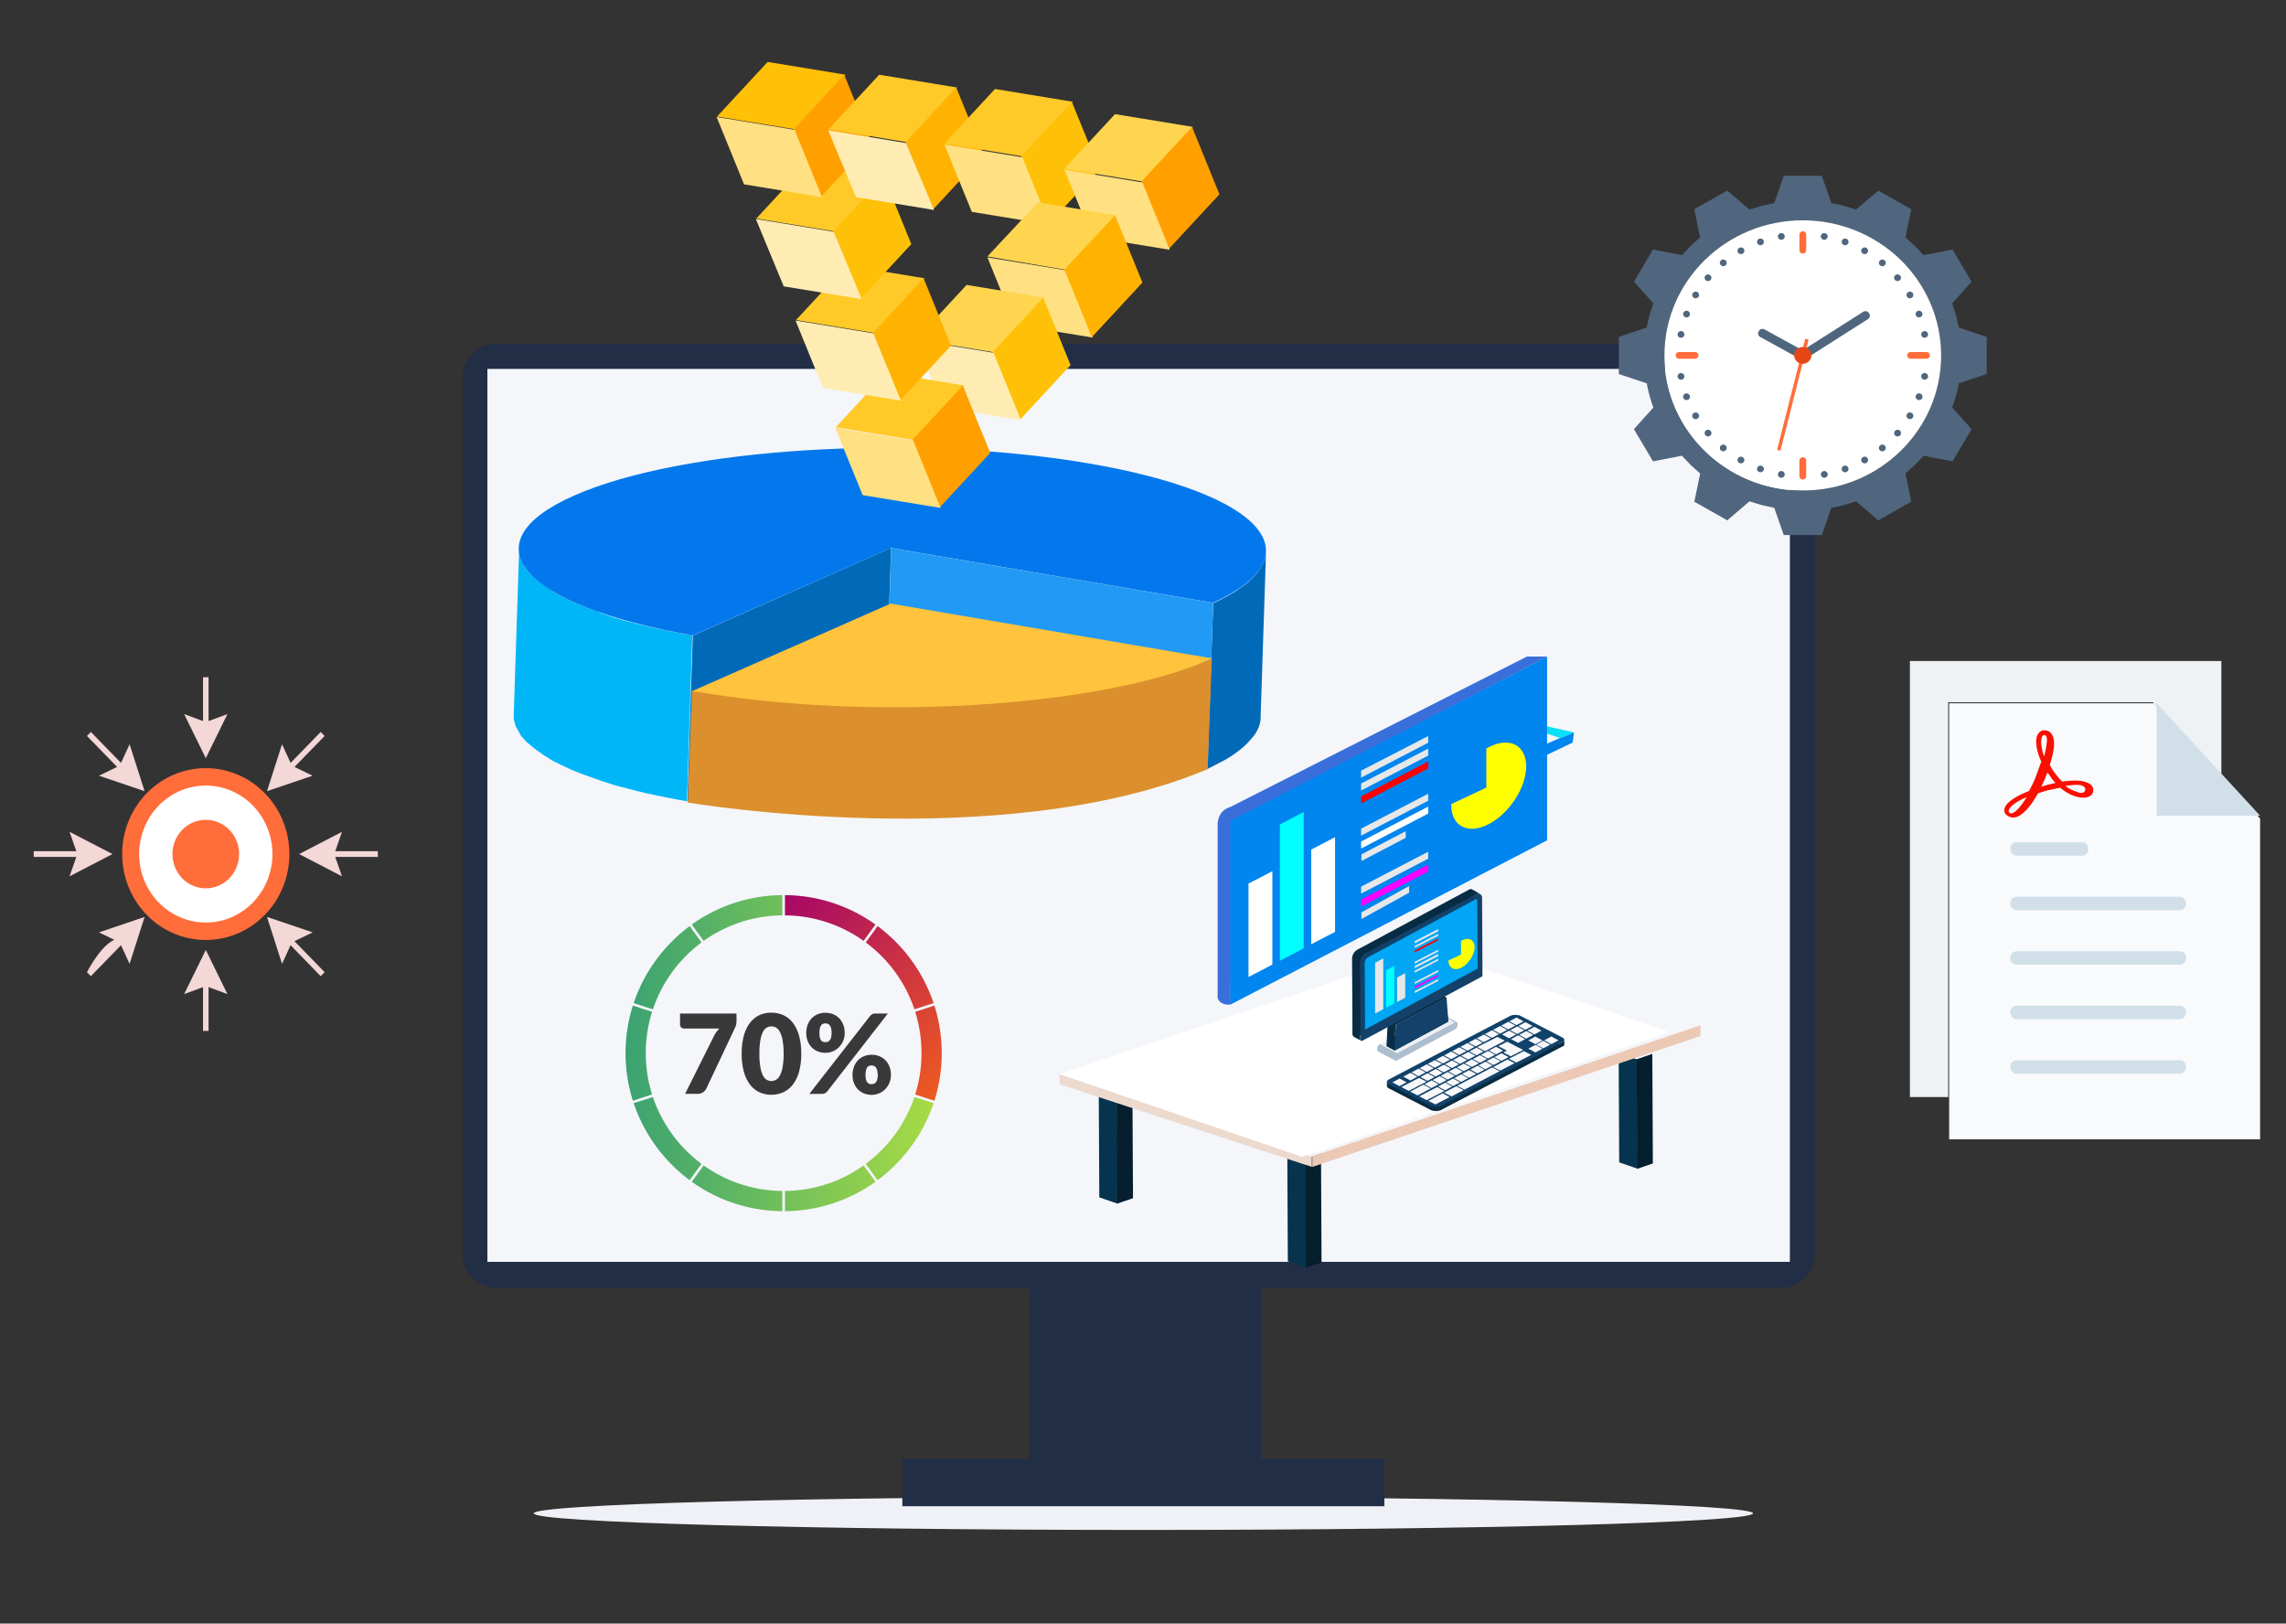 <svg xmlns="http://www.w3.org/2000/svg" xmlns:xlink="http://www.w3.org/1999/xlink" width="490" height="348"><rect width="100%" height="100%" fill="#333333" stroke="none"/><style><![CDATA[.N{fill:#e6e7e8}.O{fill:#fff}.P{fill:#ffe082}.Q{fill:#ffca28}.R{fill:#ffc107}.S{fill:#ff6d3b}.T{fill:#ffecb3}.U{fill:#051f2f}.V{fill:#ffd54f}.W{fill:#ffa000}.X{fill:#ffb300}.Y{fill:#06334e}]]></style><defs><linearGradient id="A" x1="136.43" x2="201.62" y1="241.48" y2="241.48" gradientUnits="userSpaceOnUse"><stop stop-color="#3aa272" offset="0"/><stop stop-color="#a7db44" offset="1"/></linearGradient><linearGradient id="B" x1="169.89" x2="207.47" y1="208.44" y2="245.85" gradientUnits="userSpaceOnUse"><stop stop-color="#a60767" offset="0"/><stop stop-color="#ee5b21" offset="1"/></linearGradient><path id="C" d="M465.321 223.621H430.81c-.768 0-1.359.618-1.359 1.42s.591 1.42 1.359 1.42h34.452c.768 0 1.359-.618 1.359-1.42s-.532-1.42-1.3-1.42z"/><path id="D" d="M324.94 233.969l1.502.804-1.502.804-1.502-.804z"/><path id="E" d="M310.032 247.625l1.502-.804 1.502.804-1.502.804z"/><path id="F" d="m308.39 216.74-4.972 2.545v-0.402l4.972-2.545z"/><path id="G" d="m306.27 178.76-14.196 7.366v-1.473l14.196-7.366z"/><path id="H" d="m235.3 90.666-16.5-2.7-5.8-14.2 16.5 2.7 5.8 14.2"/><path id="I" d="m208.6 79.566 16.5 2.7-10.7 11.5-16.5-2.7 10.7-11.5"/><path id="J" d="m224.8 82.266 5.8 14.2-10.7 11.5-5.8-14.2 10.7-11.5"/></defs><g transform="matrix(1.013 0 0 1.017 -4.12 -19.846)"><path d="M375 338.47c0 1.9-57.8 3.5-129 3.5s-129-1.6-129-3.5 57.8-3.5 129-3.5c71.3.1 129 1.6 129 3.5z" fill="#eff1f6"/><g fill="#212e46"><path d="m222 275.97h49v58h-49z"/><path d="M195 326.966h102v10H195zm185.8-36H109.2c-3.9 0-7.2-3.2-7.2-7.2v-184.6a7.17 7.17 0 0 1 7.2-7.2h271.7c3.9 0 7.2 3.2 7.2 7.2v184.6c-.1 4-3.3 7.2-7.3 7.2z"/></g><path d="M107.2 97.266h275.6v188.2H107.2z" fill="#f4f6fa"/><path d="m416.5 167.73v91.9h65.8v-67.6l-22.5-24.3z" fill="#f8fafc"/><path d="m459.6 167.53 14.5 15.6v-24.3h-65.9v91.9h8.1v-83.2z" fill="#eef2f5"/><g transform="translate(0 7.865)" fill="#d1dfe9"><path d="M430.81 203.49h34.452c.768 0 1.359-.618 1.359-1.42s-.591-1.42-1.359-1.42H430.81c-.768 0-1.359.618-1.359 1.42s.591 1.42 1.359 1.42zm0-11.487h13.769c.768 0 1.359-.618 1.359-1.42s-.532-1.42-1.3-1.42H430.81c-.768 0-1.359.618-1.359 1.42s.591 1.42 1.359 1.42zm34.512 20.133h-34.511c-.768 0-1.359.618-1.359 1.42s.591 1.42 1.359 1.42h34.452c.768 0 1.359-.618 1.359-1.42.059-.803-.532-1.42-1.3-1.42z"/><use xlink:href="#C"/><use y="11.487" xlink:href="#C"/><path d="m460.4 159.87v23.7h21.9z"/></g><path d="M271.959 136.088a6.89 6.89 0 0 1-.621 2.153 13.88 13.88 0 0 1-1.33 2.112c-.621.704-1.331 1.449-2.218 2.153-.976.745-2.04 1.532-3.371 2.277-1.064.621-2.306 1.242-3.637 1.863l-1.242 34.949 3.637-1.863a23.75 23.75 0 0 0 3.371-2.277c.887-.704 1.597-1.408 2.218-2.153.621-.621 1.064-1.325 1.419-2.029s.532-1.408.621-2.153v-.414l1.153-34.991z" fill="#006ab9"/><path d="m260.77 146.59-1.153 35.032-68.122-11.553 1.153-35.032z" fill="#209af4"/><path d="m192.62 134.99-1.153 35.032-41.955 18.427 1.153-34.991z" fill="#006ab9"/><path d="M148.523 153.066l-.621-.124-1.508-.29c-.266-.041-.532-.124-.798-.166l-1.242-.248c-.266-.041-.532-.124-.798-.166l-1.153-.248c-.266-.083-.532-.124-.887-.207l-1.064-.248c-.266-.083-.532-.124-.887-.207l-.976-.248-.798-.207-.976-.248-.798-.207-.887-.248-.798-.248c-.266-.083-.621-.166-.887-.29l-.798-.248-.798-.29-.71-.248-.887-.373-.71-.248-.798-.29c-.177-.083-.444-.166-.621-.248-.266-.083-.532-.207-.71-.29s-.444-.166-.621-.248c-.266-.083-.444-.207-.71-.29-.177-.083-.444-.166-.621-.29l-1.863-.87c-.177-.083-.355-.166-.532-.29-.177-.083-.355-.207-.621-.29-.177-.083-.355-.207-.532-.29-.177-.124-.355-.207-.532-.331-.177-.083-.355-.207-.444-.29-.177-.124-.355-.207-.532-.331-.177-.083-.266-.207-.444-.29-.177-.124-.355-.207-.444-.331-.177-.083-.266-.207-.444-.29l-.444-.331c-.089-.083-.266-.207-.355-.29l-.444-.331c-.089-.083-.266-.207-.355-.29-.089-.124-.266-.207-.355-.331-.089-.083-.177-.207-.355-.29-.089-.124-.177-.207-.355-.331-.089-.083-.177-.207-.266-.29-.089-.124-.177-.248-.266-.331s-.177-.207-.266-.29c-.089-.124-.177-.248-.266-.331s-.177-.207-.177-.29c-.089-.124-.177-.248-.177-.373-.089-.083-.089-.207-.177-.29-.089-.124-.089-.248-.177-.373-.089-.083-.089-.207-.177-.29-.089-.124-.089-.248-.177-.373 0-.083-.089-.207-.089-.29 0-.124-.089-.248-.089-.414 0-.083-.089-.166-.089-.248 0-.166-.089-.29-.089-.455v-.87l-1.153 35.032v.87c0 .166 0 .29.089.455 0 .083.089.166.089.248 0 .124.089.248.089.414 0 .083.089.207.089.29.089.124.089.248.177.373 0 .083.089.207.177.29.089.124.089.248.177.373.089.083.089.207.177.29.089.124.177.248.177.373.089.083.177.207.177.29.089.124.177.248.266.331s.177.207.266.29c.089.124.177.248.266.331s.177.207.266.29c.089.124.177.207.355.331.089.083.177.207.355.29.089.124.266.207.355.331.089.083.266.207.355.29.089.124.266.207.444.331.089.083.266.207.355.29l.444.331c.177.083.266.207.444.29.177.124.355.207.444.331.177.083.266.207.444.29.177.124.355.207.532.331.177.083.355.207.444.29.177.124.355.207.532.331.177.083.355.207.532.29a2.09 2.09 0 0 0 .621.29c.177.083.355.207.532.29l1.863.87c.177.083.443.166.621.29.266.083.444.207.71.29.177.083.444.166.621.248.266.083.444.207.71.29.177.083.444.166.71.248l.798.29.71.248.798.29.71.248.798.29.798.248c.266.083.621.166.887.29l.798.248.887.248.798.207.976.248.798.207.976.248.798.207 1.064.248c.266.083.532.124.887.207l1.153.248c.266.041.532.124.798.166l1.242.248c.266.041.532.124.798.166l1.508.29.621.124 2.129.373 1.153-35.032c-.621-.041-1.331-.166-2.04-.29z" fill="#00b6f7"/><path d="m234.31 117.16c36.899 6.253 48.608 19.379 26.433 29.4l-68.122-11.553-41.955 18.427c-36.544-6.377-47.809-19.504-25.102-29.483 22.885-10.062 71.581-13.085 108.75-6.791z" fill="#0378ec"/><path d="M150.49 165.06l-.887 23.603s66.525 11.18 109.99-7.04l.887-23.189s-31.045 12.423-109.99 6.625z" fill="#db902d"/><path d="M260.561 158.283l-.532.248c-22.885 10.021-71.492 13.085-108.657 6.75l-.798-.124 41.955-18.427z" fill="#ffc33d"/><path d="M280.35 263.66l-3.897-1.339.115 23.036 3.897 1.339z" class="Y"/><path d="m285.88 250.83-4.06-1.339-3.463 1.138 4.06 1.339z" fill="#69b8b6"/><path d="M280.265 263.76l.115 22.969 3.324-1.138-.115-22.969z" class="U"/><path d="M240.46 250.98l-3.897-1.339.115 22.233 3.897 1.339z" class="Y"/><path d="m244.31 245.86-4.06-1.339-3.463 1.138 4.06 1.339z" fill="#69b8b6"/><path d="M240.37 251.89l.115 21.295 3.324-1.138-.115-21.228z" class="U"/><path d="m228.28 245.9v2.143l53.377 17.411v-2.143z" fill="#ecdace"/><path d="m228.3 245.91 51.235 17.411 77.827-26.251-51.235-17.411z" class="O"/><path d="M350.47 242.8l-3.897-1.339.115 23.036 3.897 1.339z" class="Y"/><path d="M350.37 242.77l.115 23.096 3.324-1.145-.115-23.096z" class="U"/><path d="m281.75 263.2v2.252l82.119-27.589v-2.252z" fill="#ecc9b4"/><path d="M335.08 238.675c0 .201-.15.402-.451.536l-.751.402v-.871l-1.577-.804-1.502.804.901.469.676-.335.601.335-.676.335-1.577-.804v.067l-.751-.402c0-.201-.075-.335-.15-.536l.526-.268v-.871l-1.577-.804-.376.201v-.335l-1.577-.871-.376.201v-.335l-1.577-.804-1.502.804v.201l-.225-.134-1.502.804v.201l-.225-.134-1.502.804v.201l-.225-.134-1.502.804v.201l-.15-.067-1.502.804v.201l-.225-.067-1.502.804v.201l-.225-.134-1.502.804v.201l-.225-.134-1.502.804v.201l-.225-.134-1.502.804v.201l-.225-.134-1.502.804v.201l-.225-.134-1.502.804v.201l-.225-.134-1.502.804v.201l-.225-.134-1.502.804v.201l-.225-.134-1.502.804v.804l-.751-.402-1.502.804v.804l-.751-.402c-.3.067-.451-.134-.451-.335v.871c0 .201.15.402.451.536l8.862 4.554c.601.268 1.502.268 2.103 0l25.685-13.393c.3-.067.451-.268.451-.469v-.938z" fill="#072c44"/><path d="M334.625 238.157l-8.862-4.554c-.601-.268-1.502-.268-2.103 0l-25.685 13.393c-.601.335-.601.804 0 1.071l8.862 4.554c.601.268 1.502.268 2.103 0l25.685-13.393c.601-.268.601-.804 0-1.071z" fill="#114269"/><g fill="#f8f8fb"><use xlink:href="#D"/><use x="-1.726" y=".897" xlink:href="#D"/><use x="-3.453" y="1.794" xlink:href="#D"/><use x=".173" y="1.872" xlink:href="#D"/><use x="3.8" y="1.951" xlink:href="#D"/><use x="-5.18" y="2.691" xlink:href="#D"/><use x="2.073" y="2.848" xlink:href="#D"/><use x="-6.905" y="3.588" xlink:href="#D"/><use x=".347" y="3.745" xlink:href="#D"/><use x="-8.632" y="4.485" xlink:href="#D"/><path d="M320.918 238.054l1.577.804-4.206 2.21-1.652-.871z"/><use x="-12.084" y="6.279" xlink:href="#D"/><use x="-8.459" y="6.357" xlink:href="#D"/><path d="M322.982 239.06l1.802.938 1.577.804-2.629 1.339-1.577-.804.751-.402-1.802-.938z"/><use x="-13.81" y="7.177" xlink:href="#D"/><use x="-10.186" y="7.254" xlink:href="#D"/><use x="-7.723" y="7.938" xlink:href="#D"/><use x="-15.538" y="8.073" xlink:href="#D"/><use x="-11.913" y="8.151" xlink:href="#D"/><use x="-9.429" y="8.824" xlink:href="#D"/><use x="-17.263" y="8.97" xlink:href="#D"/><use x="-13.638" y="9.048" xlink:href="#D"/><path d="M323.04 242.8l1.502.804-3.004 1.54-1.502-.737z"/><use x="-11.134" y="9.71" xlink:href="#D"/><use x="-18.989" y="9.867" xlink:href="#D"/><use x="-15.364" y="9.946" xlink:href="#D"/><use x="-12.842" y="10.597" xlink:href="#D"/><use x="-20.715" y="10.763" xlink:href="#D"/><use x="-17.091" y="10.842" xlink:href="#D"/><use x="-14.547" y="11.484" xlink:href="#D"/><use x="-22.442" y="11.661" xlink:href="#D"/><use x="-18.817" y="11.739" xlink:href="#D"/><use x="-16.254" y="12.37" xlink:href="#D"/><use x="-24.736" y="12.853" xlink:href="#D"/><use x="-17.961" y="13.257" xlink:href="#D"/><path d="M319.812 244.473l1.577.804-7.435 3.884-1.577-.804zm-15.473 2.212l1.577.804-3.755 1.942-1.577-.804zm.897 1.425l1.577.804-2.779 1.473-1.577-.804zm6.95.35l1.577.804-2.554 1.339-1.577-.804zm-2.876 1.476l1.502.804-3.004 1.54-1.502-.737z"/><use x="1.9" y=".975" xlink:href="#D"/><use x="-1.554" y="2.77" xlink:href="#D"/><use x="7.392" y="3.999" xlink:href="#D"/><path d="M330.614 238.86l.225.134 1.277.67-1.502.804-1.502-.804.15-.067zm-1.677-.881l.225.134 1.277.67-1.502.804-1.502-.804.15-.067z"/><use x="-10.357" y="5.382" xlink:href="#D"/><use x="4.006" y="5.758" xlink:href="#D"/><use x="-4.309" y="6.164" xlink:href="#D"/><use x="-6.015" y="7.05" xlink:href="#D"/><path d="M326.5 241.05l1.577.804-3.154 1.607-1.577-.804z"/><use x="-15.094" y="13.729" xlink:href="#D"/><use xlink:href="#E"/><use x="1.706" y="-.886" xlink:href="#E"/><use x="3.394" y="-1.763" xlink:href="#E"/><use x="5.156" y="-2.679" xlink:href="#E"/><use x="6.844" y="-3.555" xlink:href="#E"/><use x="8.55" y="-4.443" xlink:href="#E"/><use x="10.238" y="-5.32" xlink:href="#E"/><path d="M304.38 250.58l3.755-1.942 1.577.804-3.755 1.942z"/></g><path d="m299.72 241.48-3.676-1.942 12.183-6.496 3.676 1.942z" fill="#ecf0f4"/><path d="M312.483 235.272c0-.134-.072-.268-.144-.335l-3.748-1.942c-.072-.067-.216-.067-.36 0l3.676 2.009c.144-.067.216-.067.36-.067-.072 0-.216 0-.36.067l-12.183 6.496-3.676-1.942a1.22 1.22 0 0 0-.577.871v.335c0 .134.072.268.144.335l3.676 1.942c.072.067.216.067.433-.067l12.183-6.496a1.22 1.22 0 0 0 .577-.871z" fill="#adbecf"/><path d="M291.316 219.651l23.5-12.59c.288-.201.649-.201.793-.067l1.658.938c-.216-.134-.505-.067-.793.067l-1.081.603 1.153.603c.144.067.216.201.216.402l.072 13.728.937.536-9.299 4.955 1.658.938-10.741 5.759-.144 2.21 9.443-5.156 1.73.938.072 1.339-11.318 6.094-1.73-.938.072-1.406.216-4.018-5.839 3.08v.603c0 .335 0 .469.216.603l-1.514-.804c-.216-.134-.36-.335-.36-.67v-2.143l-.072-13.728c0-.737.505-1.54 1.153-1.875z" fill="#072c44"/><path d="M310.435 233.488l-.288-3.817-10.741 5.826-.216 4.018-.072 1.406 11.39-6.094zm5.866-25.45c.721-.402 1.37-.067 1.37.737l.072 13.46v2.947c0 .067 0 .067-.072.134l-25.302 13.527c-.216.134-.433 0-.433-.268v-2.545l-.072-13.728a2.36 2.36 0 0 1 1.153-1.875zm-23.5 28.461l23.86-12.791c.072 0 .072-.067.072-.134l-.072-14.063c0-.402-.288-.603-.721-.335l-22.491 12.121c-.36.201-.721.737-.721 1.138z" fill="#134169"/><path d="M292.815 222.524l.072 13.996 23.852-12.857-.072-13.996c0-.402-.216-.737-.793-.402l-22.339 11.987a1.5 1.5 0 0 0-.721 1.272z" fill="#01a6f4"/><g class="N"><path d="M308.39 215.32v.469l-4.972 2.545v-.469z"/><use xlink:href="#F"/></g><use y=".951" fill="red" xlink:href="#F"/><g class="N"><use y="3.333" xlink:href="#F"/><path d="m308.39 221.02-4.972 2.545v-0.469l4.972-2.545z"/><use y="5.235" xlink:href="#F"/><use y="7.618" xlink:href="#F"/></g><use y="8.57" fill="#f0f" xlink:href="#F"/><g class="N"><use y="9.52" xlink:href="#F"/><path d="M299.685 225.551l1.729-.938v5.156l-1.729.938z"/></g><path d="M297.359 224.022l1.729-.938v7.902l-1.729.938z" fill="#0ff"/><path d="M295.033 222.43l1.729-.938v10.715l-1.729.938z" class="N"/><path d="M313.213 220.689v-2.88c.072 0 .144-.067.144-.067 1.513-.804 2.738-.134 2.738 1.406s-1.225 3.482-2.738 4.286-2.738.134-2.81-1.406v-.067z" fill="#ff0"/><path d="M330.35 176.69l3.603-1.54 3.171-1.272-.288 2.143-6.197 2.947z" fill="#0185ef"/><path d="M264.455 231.224s-2.234.335-2.738-1.406v-36.095s-.36-3.281 2.738-4.152l62.693-31.675h4.324l-66.873 34.822z" fill="#3a6fdb"/><path d="m264.41 192.54v38.706l67.017-34.621v-38.706z" fill="#0185ef"/><path d="M337.14 173.88l-5.693-1.272v1.54l2.81.938z" fill="#09e1f8"/><path d="M318.57 185.505v-8.237c.144-.067.288-.201.504-.268 4.324-2.277 7.927-.469 7.927 4.018s-3.531 9.911-7.927 12.188c-4.324 2.277-7.927.469-7.927-4.018v-.201z" fill="#ff0"/><path d="m281.52 198.57 5.044-2.612v19.956l-5.044 2.612z" class="O"/><path d="m274.88 193.28 5.044-2.612v28.728l-5.044 2.612z" fill="#0ff"/><path d="m268.25 205.74 5.044-2.612v19.688l-5.044 2.612z" class="O"/><g class="N"><path d="m306.27 174.64v1.406l-14.196 7.366v-1.473z"/><use xlink:href="#G"/></g><use y="2.713" fill="red" xlink:href="#G"/><use y="9.51" xlink:href="#G" class="N"/><use y="12.224" xlink:href="#G" class="O"/><g class="N"><path d="m301.51 196.1-9.368 4.889v-1.406l9.368-4.889z"/><use y="21.733" xlink:href="#G"/></g><use y="24.446" fill="#f0f" xlink:href="#G"/><path d="m302.23 207.66-10.089 5.558v-1.406l10.089-5.558z" class="N"/><path d="M432.9 187.53c-1.3 2.1-2.5 3.4-3.3 3.4a.47.47 0 0 1-.5-.5v-.1c.2-.8 1.6-1.9 3.8-2.8zm6.1-3l-1.7.4-1.3.4.6-1.3.7-1.7.6.8a7.55 7.55 0 0 0 1.1 1.4zm-2.8-9.8c.1-.2.3-.3.4-.3.5 0 .6.6.6 1.1-.1 1.2-.3 2.3-.6 3.4-.8-2.1-.7-3.6-.4-4.2zm9.1 11.3c-.1.4-.4.6-1 .6-.1 0-.3 0-.4-.1-1-.3-2-.7-2.8-1.4l2-.2c.5 0 .9 0 1.4.1.4.2.9.4.8 1zm1.3-1c-.6-.6-1.8-1-3.4-1-.9 0-1.9.1-2.8.2-.6-.6-1.1-1.2-1.6-1.9-.4-.5-.7-1-1-1.6.6-1.9.9-3.4.9-4.5 0-1.4-.5-2.8-2.1-2.8-.5 0-1 .3-1.3.8-.7 1.1-.4 3.4.7 5.8l-1.2 3.3c-.4 1-.9 2-1.4 2.9-1.6.6-4.9 2.1-5.2 3.8a1.3 1.3 0 0 0 .5 1.3c.4.3.9.5 1.3.5 2 0 4-2.8 5.3-5.1.8-.3 1.5-.5 2.3-.7l2.4-.5c2.1 1.8 4 2.1 4.9 2.1 1.3 0 1.8-.6 2-1 .2-.6.1-1.2-.3-1.6z" fill="#fa0f00" fill-rule="evenodd"/><use xlink:href="#H" class="P"/><use xlink:href="#I" class="V"/><use xlink:href="#J" class="R"/><use x="-15.2" y="17.404" xlink:href="#H" class="T"/><use x="-17" y="18.5" xlink:href="#I" class="Q"/><use x="-17" y="18.504" xlink:href="#J" class="W"/><use x="-32.2" y="35.904" xlink:href="#H" class="P"/><use x="-25.4" y="-4.1" xlink:href="#I" class="Q"/><use x="-25.3" y="-4.1" xlink:href="#J" class="X"/><use x="-40.6" y="13.304" xlink:href="#H" class="T"/><use x="-33.8" y="-25.5" xlink:href="#I" class="Q"/><use x="-33.7" y="-25.5" xlink:href="#J" class="R"/><path d="m186.4 82.566-16.5-2.7-5.9-14.2 16.5 2.7 5.9 14.2" class="T"/><use x="-42.1" y="-47" xlink:href="#I" class="R"/><use x="-42.1" y="-47" xlink:href="#J" class="W"/><use x="-57.3" y="-29.6" xlink:href="#H" class="P"/><use x="-18.5" y="-44.3" xlink:href="#I" class="Q"/><use x="-18.4" y="-44.3" xlink:href="#J" class="X"/><path d="m201.7 63.766-16.5-2.7-5.9-14.1 16.5 2.7 5.9 14.1" class="T"/><use x="6" y="-41.3" xlink:href="#I" class="Q"/><path d="m230.9 41.066 5.8 14.2-10.7 11.4-5.8-14.2 10.7-11.4" class="R"/><use x="-9.1" y="-23.8" xlink:href="#H" class="P"/><use x="31.4" y="-36" xlink:href="#I" class="V"/><use x="31.5" y="-36" xlink:href="#J" class="W"/><use x="16.3" y="-18.5" xlink:href="#H" class="P"/><path d="m223.7 62.166 16.5 2.7-10.7 11.5-16.5-2.8 10.7-11.4" class="V"/><use x="15.2" y="-17.4" xlink:href="#J" class="X"/><g transform="matrix(.592 0 0 .606 11.205 162.25)"><path d="M61.5 91.38a29.88 29.88 0 1 1 29.877-29.877C91.359 77.996 77.993 91.362 61.5 91.38z" class="S"/><path d="M61.5 85.32c-9.636.001-18.324-5.803-22.012-14.706s-1.65-19.15 5.164-25.964 17.061-8.852 25.964-5.164 14.707 12.376 14.706 22.012C85.307 74.648 74.65 85.305 61.5 85.32z" class="O"/><path d="M61.5 73.42c-4.818.001-9.163-2.9-11.007-7.351s-.826-9.575 2.58-12.983 8.53-4.427 12.982-2.584 7.354 6.187 7.354 11.006c-.01 6.573-5.336 11.9-11.909 11.912z" class="S"/><g fill="#f4d7d7"><path d="m69.233 12.82-7.737 15.334-7.737-15.334 7.737 2.77z"/><path d="M60.511 0h1.977v16.475h-1.977zM34.259 23.309l5.373 16.313-16.315-5.372 7.43-3.512z"/><path d="M19.029 20.427l1.398-1.398 11.65 11.65-1.398 1.398zM12.81 53.763l15.335 7.736-15.335 7.738 2.771-7.737z"/><path d="M0 60.51h16.475v1.978H0zm23.318 28.228l16.314-5.373-5.373 16.315-3.512-7.43z"/><path d="M19.028 102.57s6.082-11.648 11.648-11.648c.668 0 1.398 1.398 1.398 1.398l-11.648 11.648zm34.735 7.622L61.5 94.857l7.737 15.336-7.737-2.771z"/><path d="m60.511 106.52h1.977v16.475h-1.977zm28.237-6.846-5.373-16.315 16.314 5.374-7.429 3.511z"/><path d="m90.926 92.317 1.399-1.397 11.642 11.657-1.399 1.397zm19.257-23.083-15.334-7.735 15.334-7.732-2.771 7.735z"/><path d="m106.52 60.512h16.475v1.978h-16.475zm-6.835-26.263-16.312 5.374 5.373-16.313 3.511 7.429z"/><path d="m90.922 30.679 11.65-11.65 1.399 1.399-11.65 11.65z"/></g></g><path d="m189.77 214.7-2.509 3.447a29.208 29.078 0 0 1 10.293 14.094l4.065-1.307a33.802 33.652 0 0 0-11.848-16.234zm12.018 16.753-4.067 1.316a29.35 29.22 0 0 1 0 17.427l4.067 1.316a33.568 33.419 0 0 0 0-20.058zm-31.628-23.278v4.263a29.049 28.92 0 0 1 16.646 5.382l2.509-3.444a33.192 33.045 0 0 0-19.155-6.2z" fill="url(#B)"/><path d="M159.91 233.13v1.51a3.231 3.217 0 0 1-.139 1.035 5.01 5.01 0 0 1-.279.674l-5.938 12.526a2.23 2.22 0 0 1-.689.833 1.952 1.943 0 0 1-1.204.341h-2.629l6.075-12.109a6.105 6.078 0 0 1 .532-.894 7.68 7.646 0 0 1 .622-.755h-7.485a.778.774 0 0 1-.309-.064.808.805 0 0 1-.256-.175.945.941 0 0 1-.181-.255.716.713 0 0 1-.07-.297v-2.37zm13.699 8.46a13.853 13.791 0 0 1-.477 3.844 7.984 7.949 0 0 1-1.324 2.698 5.4 5.376 0 0 1-2.007 1.59 6.024 5.998 0 0 1-2.509.522 5.941 5.915 0 0 1-2.509-.522 5.361 5.337 0 0 1-1.99-1.588 7.923 7.888 0 0 1-1.313-2.698 13.967 13.905 0 0 1-.474-3.844 14 13.938 0 0 1 .474-3.847 7.909 7.874 0 0 1 1.313-2.695 5.297 5.273 0 0 1 1.988-1.588 6.024 5.998 0 0 1 2.509-.516 6.108 6.081 0 0 1 2.509.516 5.336 5.312 0 0 1 2.007 1.588 7.97 7.935 0 0 1 1.324 2.695 13.889 13.827 0 0 1 .48 3.844zm-3.733 0a15.383 15.315 0 0 0-.223-2.875 5.927 5.901 0 0 0-.588-1.762 2.158 2.148 0 0 0-.836-.877 1.993 1.985 0 0 0-1.885 0 2.108 2.098 0 0 0-.817.877 6.133 6.106 0 0 0-.558 1.762 15.971 15.901 0 0 0-.215 2.875 15.974 15.903 0 0 0 .215 2.881 6.197 6.17 0 0 0 .558 1.76 2.074 2.065 0 0 0 .817.883 1.971 1.962 0 0 0 1.885 0 2.124 2.115 0 0 0 .836-.883 5.988 5.962 0 0 0 .588-1.76 15.386 15.318 0 0 0 .229-2.881zm12.93-4.357a4.212 4.194 0 0 1-1.238 3.014 3.953 3.936 0 0 1-1.302.855 4.067 4.049 0 0 1-1.544.303 4.285 4.266 0 0 1-1.628-.303 3.772 3.755 0 0 1-1.285-.855 3.878 3.861 0 0 1-.836-1.318 4.583 4.563 0 0 1-.304-1.696 4.817 4.796 0 0 1 .304-1.749 3.934 3.916 0 0 1 .836-1.343 3.839 3.822 0 0 1 1.285-.866 4.235 4.216 0 0 1 1.628-.305 4.321 4.302 0 0 1 1.639.305 3.83 3.814 0 0 1 1.296.866 4.02 4.002 0 0 1 .836 1.343 4.817 4.796 0 0 1 .312 1.749zm5.344-3.566a2.099 2.09 0 0 1 .432-.366 1.271 1.266 0 0 1 .711-.169h2.637l-12.824 16.417a1.447 1.441 0 0 1-.438.366 1.291 1.285 0 0 1-.636.144h-2.707zm-8.121 3.566a4.073 4.055 0 0 0-.1-.983 1.832 1.824 0 0 0-.279-.622.945.941 0 0 0-.415-.325 1.427 1.421 0 0 0-.519-.092 1.377 1.371 0 0 0-.513.092.875.871 0 0 0-.399.325 1.832 1.824 0 0 0-.256.622 4.43 4.41 0 0 0-.092.983 3.998 3.98 0 0 0 .092.93 1.673 1.665 0 0 0 .256.591.903.899 0 0 0 .399.314 1.324 1.318 0 0 0 .513.094 1.372 1.366 0 0 0 .519-.094.979.974 0 0 0 .415-.314 1.673 1.665 0 0 0 .279-.591 3.677 3.661 0 0 0 .1-.93zm12.545 8.854a4.232 4.213 0 0 1-.34 1.701 4.143 4.124 0 0 1-.898 1.324 3.953 3.936 0 0 1-1.302.855 4.014 3.997 0 0 1-1.544.303 4.232 4.213 0 0 1-1.603-.303 3.772 3.755 0 0 1-1.285-.855 3.847 3.83 0 0 1-.836-1.324 4.636 4.616 0 0 1-.304-1.701 4.817 4.796 0 0 1 .304-1.749 3.903 3.886 0 0 1 .836-1.343 3.8 3.783 0 0 1 1.285-.866 4.182 4.163 0 0 1 1.628-.308 4.271 4.252 0 0 1 1.639.308 3.791 3.775 0 0 1 1.296.866 3.992 3.975 0 0 1 .836 1.343 4.817 4.796 0 0 1 .298 1.749zm-2.788 0a4.006 3.988 0 0 0-.1-.971 1.832 1.824 0 0 0-.279-.622.965.96 0 0 0-.415-.325 1.427 1.421 0 0 0-.519-.092 1.377 1.371 0 0 0-.513.092.892.888 0 0 0-.399.325 1.832 1.824 0 0 0-.256.622 4.355 4.335 0 0 0-.092.971 3.998 3.98 0 0 0 .092.93 1.673 1.665 0 0 0 .256.591.903.899 0 0 0 .399.314 1.324 1.318 0 0 0 .513.094 1.372 1.366 0 0 0 .519-.094.979.974 0 0 0 .415-.314 1.673 1.665 0 0 0 .279-.591 3.677 3.661 0 0 0 .123-.93z" fill="#39393a"/><path d="M142.22 250.72l-4.07 1.304a33.78 33.63 0 0 0 11.848 16.223l2.509-3.444a29.222 29.092 0 0 1-10.287-14.083zm10.741-32.903a29.049 28.92 0 0 1 16.646-5.382v-4.263a33.192 33.045 0 0 0-19.158 6.2zm-.449.327l-2.509-3.447a33.802 33.652 0 0 0-11.854 16.234l4.07 1.316a29.208 29.078 0 0 1 10.293-14.102zm-11.801 23.333a29.188 29.059 0 0 1 1.335-8.712l-4.067-1.316a33.568 33.419 0 0 0 0 20.058l4.067-1.316a29.191 29.062 0 0 1-1.335-8.715zm56.841 9.242a29.208 29.078 0 0 1-10.293 14.094l2.509 3.444a33.78 33.63 0 0 0 11.854-16.234zm-27.387 19.803v4.26a33.206 33.059 0 0 0 19.158-6.198l-2.509-3.444a29.049 28.92 0 0 1-16.649 5.382zm-19.715-1.943a33.192 33.045 0 0 0 19.158 6.203v-4.26a29.049 28.92 0 0 1-16.646-5.382z" fill="url(#A)"/></g><g transform="matrix(.848 0 0 .828 346.99 37.683)"><path d="M93 51.31V41.7l-7.06-2.414-.707-3.154-.965-3.1 4.9-5.613-4.807-8.326-7.313 1.438.02.049-2.224-2.42-2.414-2.225.04.02 1.438-7.313-8.325-4.806-5.614 4.905-3.1-.968q-1.552-.409-3.156-.71L51.311 0h-9.619l-2.406 7.056-3.167.71-3.094.968-5.613-4.905-8.325 4.806 1.447 7.313.038-.02-2.421 2.225-2.226 2.42.027-.049-7.319-1.438-4.806 8.335 4.905 5.6c-.728 2.035-1.287 4.127-1.672 6.254L0 41.7v9.613l7.06 2.411a39.06 39.06 0 0 0 1.672 6.255l-4.905 5.613 4.813 8.323 7.312-1.438-.027-.04 2.226 2.415 2.415 2.224-1.479 7.29 8.333 4.821 5.605-4.914 3.094.964 3.167.709L41.692 93h9.619l2.406-7.058c2.127-.385 4.219-.944 6.254-1.673l5.614 4.914 8.33-4.821-1.444-7.309-.04.019 2.414-2.224 2.224-2.415-.02.038 7.313 1.44 4.814-8.323-4.905-5.613c.725-2.036 1.284-4.128 1.672-6.255zM46.5 81.487c-19.321-.001-34.984-15.664-34.984-34.985S27.179 11.518 46.5 11.517 81.485 27.179 81.486 46.5c.001 9.279-3.685 18.178-10.247 24.74S55.779 81.487 46.5 81.487z" fill="#50667e"/><path d="M46.496 11.514c-19.319.003-34.977 15.666-34.974 34.985s15.665 34.977 34.984 34.975S81.484 65.81 81.482 46.491c.001-9.278-3.685-18.177-10.247-24.737s-15.461-10.244-24.739-10.24z" class="O"/><path d="M47.372 19.247c-.001.477-.386.863-.863.865s-.862-.389-.863-.865v-4.029c.002-.476.387-.862.863-.864s.861.388.863.864zm-28.11 26.38c.476.002.861.388.862.864s-.386.862-.862.865h-4.029a.87.87 0 0 1-.865-.865c.002-.477.388-.863.865-.864zm26.38 28.1c.002-.476.387-.86.863-.862s.861.386.863.862v4.03c-.001.477-.386.863-.863.864s-.862-.388-.863-.864zm28.1-26.37a.87.87 0 0 1-.863-.865c-.001-.476.387-.862.863-.864h4.03c.477.001.863.387.864.864s-.387.863-.864.865z" class="S"/><g fill="#50667e"><path d="M41.925 15.543c.083.469-.231.917-.7 1s-.917-.231-1-.7.23-.917.7-1a.86.86 0 0 1 1 .7zm-5.31 1.27c.164.448-.067.944-.515 1.108s-.944-.067-1.108-.515.066-.944.514-1.108.945.067 1.109.515zm-5 2.16c.239.413.098.941-.315 1.18s-.941.098-1.18-.315-.098-.941.315-1.181.941-.097 1.181.315zm-4.55 3a.86.86 0 0 1-.734 1.415c-.348-.03-.643-.267-.749-.6s.001-.696.268-.921c.365-.305.908-.258 1.215.105zm-3.96 3.76c.365.307.412.851.106 1.216s-.851.412-1.216.106-.413-.851-.106-1.216.851-.411 1.216-.106zm-3.25 4.37c.412.239.553.766.315 1.179s-.766.554-1.179.316a.86.86 0 0 1-.316-1.178c.238-.412.767-.554 1.18-.316zm-2.44 4.88c.449.163.68.658.518 1.107s-.658.68-1.107.518-.68-.658-.518-1.107.658-.68 1.107-.518zm-1.55 5.23c.344.06.618.322.694.664s-.062.695-.348.895-.665.209-.96.021-.447-.535-.386-.879c.085-.468.531-.781 1-.7zm-.3 10.86c.344-.061.691.091.879.386s.18.674-.021.96-.554.424-.895.348-.603-.35-.664-.694c-.081-.469.232-.915.7-1zm1.26 5.3c.329-.12.697-.03.934.228s.295.633.147.95-.472.514-.821.499-.656-.239-.776-.568c-.163-.449.068-.945.516-1.109zm2.17 5.01c.303-.175.681-.15.958.063s.399.572.308.909-.376.587-.722.633-.686-.122-.861-.425c-.237-.414-.095-.941.317-1.18zm3.01 4.56c.366-.305.91-.257 1.215.109s.257.909-.108 1.215-.909.258-1.215-.107-.257-.91.108-1.217zm3.74 3.95c.226-.266.59-.37.922-.264a.86.86 0 0 1 .596.751c.028.348-.155.679-.466.838s-.687.116-.953-.11a.86.86 0 0 1-.1-1.216zm4.37 3.25c.175-.303.515-.47.861-.425s.631.296.722.633a.86.86 0 0 1-.309.909c-.278.213-.655.237-.958.062-.412-.239-.553-.767-.316-1.18zm4.88 2.44c.12-.328.426-.552.775-.567s.673.182.82.499.089.691-.147.949-.605.347-.933.227c-.447-.165-.678-.66-.515-1.108zm5.23 1.56c.06-.344.322-.618.664-.694s.695.062.895.348.209.665.021.96-.535.447-.879.386c-.469-.084-.782-.531-.7-1zm10.86.3c-.04-.225.012-.457.143-.645a.86.86 0 0 1 .557-.355c.344-.061.691.091.879.386s.18.674-.021.96-.554.424-.895.348-.603-.35-.664-.694zm5.3-1.26c-.162-.448.069-.943.517-1.106s.943.068 1.107.516-.066.943-.514 1.108-.946-.068-1.11-.517zm5.01-2.18c-.175-.303-.15-.681.062-.958s.571-.399.909-.309.587.375.633.722-.122.686-.425.861c-.413.237-.94.096-1.18-.316zm4.55-3a.86.86 0 0 1-.104-.954c.162-.31.494-.492.842-.461s.644.268.748.601-.001.697-.269.922a.86.86 0 0 1-1.217-.107zm3.96-3.74c-.267-.226-.371-.59-.264-.923s.404-.569.752-.597.68.155.839.466.116.687-.11.954c-.309.363-.853.408-1.217.1zm3.25-4.39c-.303-.174-.472-.514-.427-.861s.295-.632.632-.723.697.031.91.308.238.656.063.959a.86.86 0 0 1-1.178.317zm2.44-4.87c-.329-.119-.553-.425-.569-.775s.181-.674.498-.822.692-.09.95.146.348.605.228.934a.86.86 0 0 1-.447.488c-.208.097-.446.107-.661.029zm1.56-5.23c-.345-.06-.62-.322-.696-.664s.061-.696.348-.897.667-.209.962-.02.447.536.386.881c-.084.469-.531.782-1 .7zm.3-10.86c-.345.062-.693-.091-.881-.386a.87.87 0 0 1 .02-.962c.2-.287.555-.424.897-.348s.604.351.664.696a.86.86 0 0 1-.7 1zm-1.27-5.31c-.329.12-.697.03-.934-.228s-.295-.633-.147-.95.472-.514.821-.499.656.239.776.568c.163.449-.068.945-.516 1.109zm-2.17-5c-.303.176-.681.152-.959-.061s-.401-.571-.311-.91.375-.589.721-.635a.87.87 0 0 1 .863.423c.239.413.099.942-.314 1.182zm-3-4.55c-.268.225-.645.267-.955.106s-.494-.494-.464-.842.267-.645.601-.75.698 0 .923.268a.86.86 0 0 1 .2.631c-.02.229-.13.44-.305.587zm-3.74-3.96c-.225.269-.589.375-.923.27s-.572-.401-.602-.749.152-.682.462-.843.688-.12.956.105a.86.86 0 0 1 .107 1.217zm-4.39-3.25c-.174.304-.514.472-.861.427s-.633-.295-.724-.633.03-.697.308-.911.656-.238.959-.064a.86.86 0 0 1 .318 1.18zm-4.87-2.44c-.119.329-.424.554-.774.57s-.674-.18-.823-.497-.092-.692.144-.95.604-.349.933-.23c.449.163.681.658.519 1.107zm-5.23-1.56c-.06.346-.322.621-.665.698s-.697-.061-.898-.349-.209-.668-.02-.963a.87.87 0 0 1 .883-.386c.468.085.781.531.7 1zm10.433 19.683a1.05 1.05 0 0 0-.662-.462 1.04 1.04 0 0 0-.793.146L45.895 45.547a1.13 1.13 0 0 0-.321 1.551 1.11 1.11 0 0 0 1.546.326l15.868-10.331c.232-.154.394-.393.45-.665a1.04 1.04 0 0 0-.141-.787z"/><path d="M47.058 45.516l-10.224-5.751a1.11 1.11 0 0 0-.8-.1 1.08 1.08 0 0 0-.621.505l-.073.119a1.01 1.01 0 0 0-.093.795c.078.268.254.497.493.641l10.219 5.748a1.12 1.12 0 0 0 1.698-.985 1.12 1.12 0 0 0-.598-.97z"/></g><path d="M40.438 71.126a.44.44 0 0 0 .315-.043c.093-.061.16-.154.189-.262l7.036-28.438-.855-.219-7.036 28.443c-.035.109-.019.229.044.325s.151.161.258.187z" class="S"/><path d="M48.668 46.486a2.17 2.17 0 0 1-2.17 2.167 2.17 2.17 0 0 1-2.168-2.169 2.17 2.17 0 0 1 2.168-2.169 2.18 2.18 0 0 1 2.17 2.171z" fill="#e64717"/></g></svg>